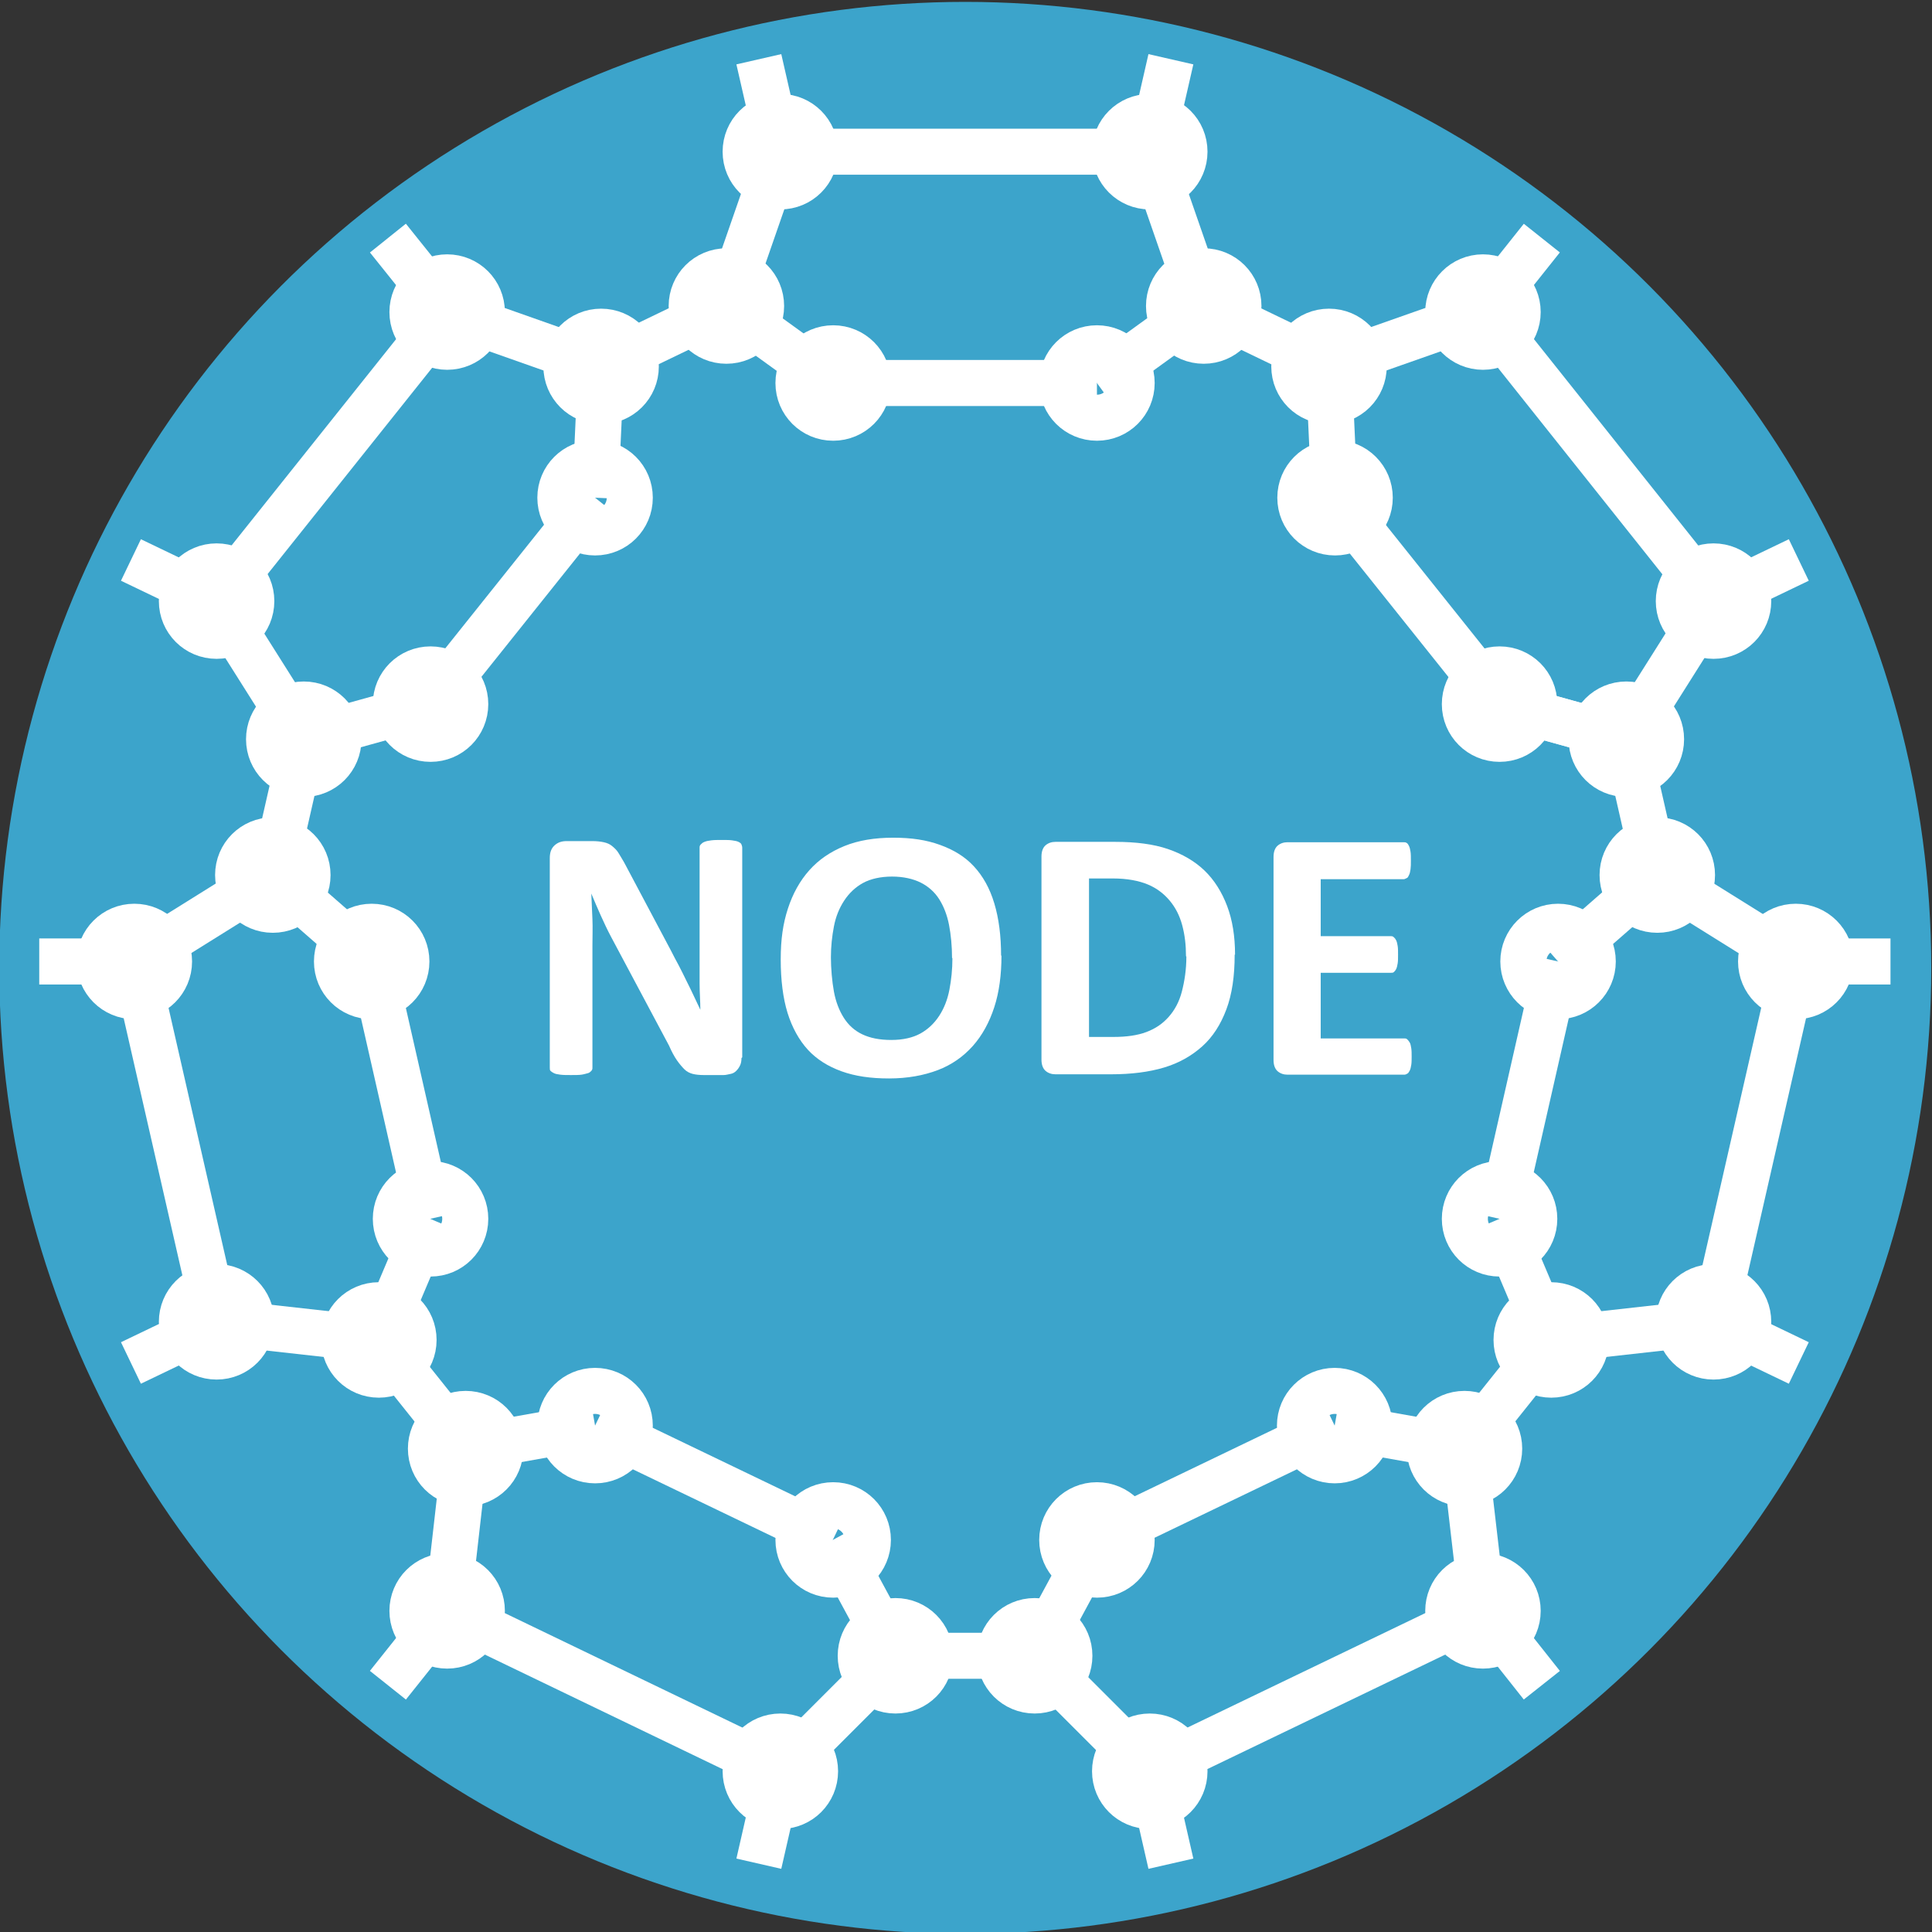 <?xml version="1.0" encoding="UTF-8"?>
<svg xmlns="http://www.w3.org/2000/svg" version="1.1" viewBox="0 0 512 512">
  <rect x="0" y="0" width="512" height="512" fill="#333333" stroke="none"/>
  <defs>
    <style>
      .cls-1 {
        fill: #3ca4cb;
      }

      .cls-2 {
        fill: none;
        stroke: #fff;
        stroke-miterlimit: 10;
        stroke-width: 12.2px;
      }

      .cls-3 {
        fill: #fff;
      }
    </style>
  </defs>
  <!-- Generator: Adobe Illustrator 28.6.0, SVG Export Plug-In . SVG Version: 1.2.0 Build 709)  -->
  <g>
    <g id="_レイヤー_1" data-name="レイヤー_1">
      <circle class="cls-1" cx="255.8" cy="256.5" r="256"/>
      <path class="cls-2" d="M201.7,81.1c0-5.1-4.1-9.2-9.2-9.2s-9.2,4.1-9.2,9.2,4.1,9.2,9.2,9.2,9.2-4.1,9.2-9.2Z"/>
      <path class="cls-2" d="M168.5,97.1c0-5.1-4.1-9.2-9.2-9.2s-9.2,4.1-9.2,9.2,4.1,9.2,9.2,9.2,9.2-4.1,9.2-9.2Z"/>
      <circle class="cls-2" cx="353.7" cy="377.8" r="9.2"/>
      <path class="cls-2" d="M397.3,383.9c0-5.1-4.1-9.2-9.2-9.2s-9.2,4.1-9.2,9.2,4.1,9.2,9.2,9.2,9.2-4.1,9.2-9.2Z"/>
      <path class="cls-2" d="M402.2,426.9c0-5.1-4.1-9.2-9.2-9.2s-9.2,4.1-9.2,9.2,4.1,9.2,9.2,9.2,9.2-4.1,9.2-9.2Z"/>
      <path class="cls-2" d="M313.9,469.4c0-5.1-4.1-9.2-9.2-9.2s-9.2,4.1-9.2,9.2,4.1,9.2,9.2,9.2,9.2-4.1,9.2-9.2Z"/>
      <path class="cls-2" d="M283.4,438.8c0-5.1-4.1-9.2-9.2-9.2s-9.2,4.1-9.2,9.2,4.1,9.2,9.2,9.2,9.2-4.1,9.2-9.2Z"/>
      <path class="cls-2" d="M299.9,408.1c0-5.1-4.1-9.2-9.2-9.2s-9.2,4.1-9.2,9.2,4.1,9.2,9.2,9.2,9.2-4.1,9.2-9.2Z"/>
      <path class="cls-2" d="M230,408.1c0-5.1-4.1-9.2-9.2-9.2s-9.2,4.1-9.2,9.2,4.1,9.2,9.2,9.2,9.2-4.1,9.2-9.2Z"/>
      <path class="cls-2" d="M246.5,438.8c0-5.1-4.1-9.2-9.2-9.2s-9.2,4.1-9.2,9.2,4.1,9.2,9.2,9.2,9.2-4.1,9.2-9.2Z"/>
      <path class="cls-2" d="M216,469.4c0-5.1-4.1-9.2-9.2-9.2s-9.2,4.1-9.2,9.2,4.1,9.2,9.2,9.2,9.2-4.1,9.2-9.2Z"/>
      <path class="cls-2" d="M127.7,426.9c0-5.1-4.1-9.2-9.2-9.2s-9.2,4.1-9.2,9.2,4.1,9.2,9.2,9.2,9.2-4.1,9.2-9.2Z"/>
      <path class="cls-2" d="M132.6,383.9c0-5.1-4.1-9.2-9.2-9.2s-9.2,4.1-9.2,9.2,4.1,9.2,9.2,9.2,9.2-4.1,9.2-9.2Z"/>
      <path class="cls-2" d="M166.9,377.8c0-5.1-4.1-9.2-9.2-9.2s-9.2,4.1-9.2,9.2,4.1,9.2,9.2,9.2,9.2-4.1,9.2-9.2Z"/>
      <circle class="cls-2" cx="412.9" cy="254.8" r="9.2"/>
      <path class="cls-2" d="M406.6,323c0-5.1-4.1-9.2-9.2-9.2s-9.2,4.1-9.2,9.2,4.1,9.2,9.2,9.2,9.2-4.1,9.2-9.2Z"/>
      <path class="cls-2" d="M420.3,355.1c0-5.1-4.1-9.2-9.2-9.2s-9.2,4.1-9.2,9.2,4.1,9.2,9.2,9.2,9.2-4.1,9.2-9.2Z"/>
      <path class="cls-2" d="M463.3,350.3c0-5.1-4.1-9.2-9.2-9.2s-9.2,4.1-9.2,9.2,4.1,9.2,9.2,9.2,9.2-4.1,9.2-9.2Z"/>
      <path class="cls-2" d="M485.1,254.8c0-5.1-4.1-9.2-9.2-9.2s-9.2,4.1-9.2,9.2,4.1,9.2,9.2,9.2,9.2-4.1,9.2-9.2Z"/>
      <path class="cls-2" d="M448.4,231.9c0-5.1-4.1-9.2-9.2-9.2s-9.2,4.1-9.2,9.2,4.1,9.2,9.2,9.2,9.2-4.1,9.2-9.2Z"/>
      <path class="cls-2" d="M127.7,82.7c0-5.1-4.1-9.2-9.2-9.2s-9.2,4.1-9.2,9.2,4.1,9.2,9.2,9.2,9.2-4.1,9.2-9.2Z"/>
      <path class="cls-2" d="M66.6,159.3c0-5.1-4.1-9.2-9.2-9.2s-9.2,4.1-9.2,9.2,4.1,9.2,9.2,9.2,9.2-4.1,9.2-9.2Z"/>
      <path class="cls-2" d="M66.6,350.3c0-5.1-4.1-9.2-9.2-9.2s-9.2,4.1-9.2,9.2,4.1,9.2,9.2,9.2,9.2-4.1,9.2-9.2Z"/>
      <path class="cls-2" d="M44.8,254.8c0-5.1-4.1-9.2-9.2-9.2s-9.2,4.1-9.2,9.2,4.1,9.2,9.2,9.2,9.2-4.1,9.2-9.2Z"/>
      <path class="cls-2" d="M406.6,186.6c0-5.1-4.1-9.2-9.2-9.2s-9.2,4.1-9.2,9.2,4.1,9.2,9.2,9.2,9.2-4.1,9.2-9.2Z"/>
      <path class="cls-2" d="M440.2,195.9c0-5.1-4.1-9.2-9.2-9.2s-9.2,4.1-9.2,9.2,4.1,9.2,9.2,9.2,9.2-4.1,9.2-9.2Z"/>
      <path class="cls-2" d="M463.3,159.3c0-5.1-4.1-9.2-9.2-9.2s-9.2,4.1-9.2,9.2,4.1,9.2,9.2,9.2,9.2-4.1,9.2-9.2Z"/>
      <circle class="cls-2" cx="393" cy="82.7" r="9.2"/>
      <path class="cls-2" d="M361.4,97.1c0-5.1-4.1-9.2-9.2-9.2s-9.2,4.1-9.2,9.2,4.1,9.2,9.2,9.2,9.2-4.1,9.2-9.2Z"/>
      <path class="cls-2" d="M363,131.9c0-5.1-4.1-9.2-9.2-9.2s-9.2,4.1-9.2,9.2,4.1,9.2,9.2,9.2,9.2-4.1,9.2-9.2Z"/>
      <path class="cls-2" d="M299.9,101.5c0-5.1-4.1-9.2-9.2-9.2s-9.2,4.1-9.2,9.2,4.1,9.2,9.2,9.2,9.2-4.1,9.2-9.2Z"/>
      <path class="cls-2" d="M328.2,81.1c0-5.1-4.1-9.2-9.2-9.2s-9.2,4.1-9.2,9.2,4.1,9.2,9.2,9.2,9.2-4.1,9.2-9.2Z"/>
      <path class="cls-2" d="M313.9,40.2c0-5.1-4.1-9.2-9.2-9.2s-9.2,4.1-9.2,9.2,4.1,9.2,9.2,9.2,9.2-4.1,9.2-9.2Z"/>
      <path class="cls-2" d="M216,40.2c0-5.1-4.1-9.2-9.2-9.2s-9.2,4.1-9.2,9.2,4.1,9.2,9.2,9.2,9.2-4.1,9.2-9.2Z"/>
      <path class="cls-2" d="M230,101.5c0-5.1-4.1-9.2-9.2-9.2s-9.2,4.1-9.2,9.2,4.1,9.2,9.2,9.2,9.2-4.1,9.2-9.2Z"/>
      <path class="cls-2" d="M166.9,131.9c0-5.1-4.1-9.2-9.2-9.2s-9.2,4.1-9.2,9.2,4.1,9.2,9.2,9.2,9.2-4.1,9.2-9.2Z"/>
      <path class="cls-2" d="M123.3,186.6c0-5.1-4.1-9.2-9.2-9.2s-9.2,4.1-9.2,9.2,4.1,9.2,9.2,9.2,9.2-4.1,9.2-9.2Z"/>
      <path class="cls-2" d="M107.7,254.8c0-5.1-4.1-9.2-9.2-9.2s-9.2,4.1-9.2,9.2,4.1,9.2,9.2,9.2,9.2-4.1,9.2-9.2Z"/>
      <path class="cls-2" d="M123.3,323c0-5.1-4.1-9.2-9.2-9.2s-9.2,4.1-9.2,9.2,4.1,9.2,9.2,9.2,9.2-4.1,9.2-9.2Z"/>
      <path class="cls-2" d="M109.6,355.1c0-5.1-4.1-9.2-9.2-9.2s-9.2,4.1-9.2,9.2,4.1,9.2,9.2,9.2,9.2-4.1,9.2-9.2Z"/>
      <path class="cls-2" d="M81.5,231.9c0-5.1-4.1-9.2-9.2-9.2s-9.2,4.1-9.2,9.2,4.1,9.2,9.2,9.2,9.2-4.1,9.2-9.2Z"/>
      <path class="cls-2" d="M89.7,195.9c0-5.1-4.1-9.2-9.2-9.2s-9.2,4.1-9.2,9.2,4.1,9.2,9.2,9.2,9.2-4.1,9.2-9.2Z"/>
      <line class="cls-2" x1="454" y1="159.3" x2="476.7" y2="148.4"/>
      <line class="cls-2" x1="72.3" y1="231.9" x2="35.6" y2="254.8"/>
      <line class="cls-2" x1="475.8" y1="254.8" x2="501" y2="254.8"/>
      <line class="cls-2" x1="476.7" y1="361.2" x2="454" y2="350.3"/>
      <line class="cls-2" x1="100.4" y1="355.1" x2="57.4" y2="350.3"/>
      <line class="cls-2" x1="157.7" y1="377.8" x2="220.7" y2="408.1"/>
      <line class="cls-2" x1="318.9" y1="81.1" x2="304.7" y2="40.2"/>
      <line class="cls-2" x1="159.3" y1="97.1" x2="157.7" y2="131.9"/>
      <line class="cls-2" x1="57.4" y1="159.3" x2="118.5" y2="82.7"/>
      <line class="cls-2" x1="393" y1="426.9" x2="408.6" y2="446.6"/>
      <line class="cls-2" x1="206.7" y1="40.2" x2="201.1" y2="15.7"/>
      <line class="cls-2" x1="118.5" y1="426.9" x2="102.8" y2="446.6"/>
      <polyline class="cls-2" points="353.7 377.8 290.7 408.1 274.1 438.8"/>
      <polyline class="cls-2" points="237.3 438.8 206.7 469.4 201.1 493.9"/>
      <polyline class="cls-2" points="80.5 195.9 57.4 159.3 34.7 148.4"/>
      <polyline class="cls-2" points="123.4 383.9 118.5 426.9 206.7 469.4"/>
      <polyline class="cls-2" points="397.4 323 412.9 254.8 412.9 254.8"/>
      <polyline class="cls-2" points="34.7 361.2 57.4 350.3 35.6 254.8 10.4 254.8"/>
      <polyline class="cls-2" points="352.1 97.1 318.9 81.1 290.7 101.5 290.7 101.5"/>
      <polyline class="cls-2" points="412.9 254.8 439.1 231.9 430.9 195.9 397.4 186.6 397.4 186.6 397.4 186.6 397.4 186.6 397.4 186.6 397.4 186.6 397.4 186.6"/>
      <polyline class="cls-2" points="102.8 63.1 118.5 82.7 118.5 82.7 159.3 97.1 192.5 81.1"/>
      <polyline class="cls-2" points="98.5 254.8 114 323 114 323 98.5 254.8 98.5 254.8 72.3 231.9 80.5 195.9 114 186.6 114 186.6 157.7 131.9 157.7 131.9 114 186.6 114 186.6"/>
      <polyline class="cls-2" points="310.3 15.7 304.7 40.2 206.7 40.2 192.5 81.1 220.7 101.5 290.7 101.5"/>
      <polyline class="cls-2" points="408.6 63.1 393 82.7 454 159.3 430.9 195.9 397.4 186.6 353.7 131.9 352.1 97.1 393 82.7"/>
      <polyline class="cls-2" points="439.1 231.9 475.8 254.8 454 350.3 411 355.1 397.4 323 397.4 323"/>
      <polyline class="cls-2" points="353.7 377.8 353.7 377.8 353.7 377.8 353.7 377.8 388 383.9 411 355.1"/>
      <polyline class="cls-2" points="304.7 469.4 274.1 438.8 237.3 438.8 220.7 408.1 220.7 408.1"/>
      <polyline class="cls-2" points="157.7 377.8 157.7 377.8 157.7 377.8 157.7 377.8 123.4 383.9 100.4 355.1 114 323"/>
      <polyline class="cls-2" points="388 383.9 393 426.9 304.7 469.4 310.3 493.9"/>
      <g>
        <path class="cls-3" d="M196.5,280.4c0,.7-.1,1.4-.4,2s-.6,1-1,1.4-.9.7-1.5.8-1.2.3-1.8.3h-5.3c-1.1,0-2.1-.1-2.9-.3s-1.6-.6-2.2-1.2-1.3-1.4-2-2.4-1.4-2.3-2.1-3.9l-15.4-28.9c-.9-1.7-1.8-3.6-2.7-5.6s-1.7-3.9-2.5-5.8h0c.1,2.3.2,4.6.3,6.8s0,4.6,0,7v32.3c0,.3,0,.6-.3.9s-.5.5-.9.6-1,.3-1.7.4-1.7.1-2.8.1-2,0-2.8-.1-1.3-.2-1.7-.4-.7-.4-.9-.6-.2-.5-.2-.9v-55.5c0-1.5.4-2.6,1.3-3.4s1.9-1.1,3.2-1.1h6.7c1.2,0,2.2.1,3.1.3s1.6.5,2.2,1,1.3,1.1,1.8,2,1.2,1.9,1.8,3.1l12,22.6c.7,1.4,1.4,2.7,2.1,4s1.3,2.6,2,4,1.3,2.6,1.9,3.9,1.2,2.5,1.8,3.8h0c0-2.2-.2-4.5-.2-7s0-4.7,0-6.9v-29c0-.3,0-.6.3-.9s.5-.5,1-.7,1-.3,1.8-.4,1.7-.1,2.8-.1,2,0,2.7.1,1.3.2,1.7.4.7.4.8.7.2.5.2.9v55.5Z"/>
        <path class="cls-3" d="M265.4,253.2c0,5.1-.6,9.7-1.9,13.7s-3.2,7.5-5.7,10.3-5.6,5-9.3,6.4-8,2.2-12.9,2.2-9-.6-12.6-1.9-6.6-3.2-8.9-5.7-4.2-5.9-5.4-9.8-1.8-8.7-1.8-14.1.6-9.5,1.9-13.5,3.2-7.4,5.7-10.2,5.6-4.9,9.3-6.4,8-2.2,12.9-2.2,8.8.6,12.4,1.9,6.6,3.1,9,5.7,4.2,5.8,5.4,9.8,1.8,8.6,1.8,13.9ZM252.3,253.9c0-3.2-.3-6.2-.8-8.8s-1.4-4.9-2.6-6.8-2.9-3.4-4.9-4.4-4.6-1.6-7.6-1.6-5.7.6-7.7,1.7-3.7,2.7-5,4.7-2.2,4.2-2.7,6.8-.8,5.3-.8,8.2.3,6.4.8,9.1,1.4,5,2.6,6.9,2.8,3.4,4.9,4.4,4.6,1.5,7.7,1.5,5.7-.6,7.7-1.7,3.7-2.7,5-4.7,2.2-4.3,2.7-6.9.8-5.4.8-8.4Z"/>
        <path class="cls-3" d="M327.2,253c0,5.7-.7,10.5-2.2,14.5s-3.6,7.3-6.4,9.8-6.1,4.4-10.1,5.6-8.7,1.8-14.1,1.8h-14.7c-1,0-1.9-.3-2.6-.9s-1.1-1.6-1.1-3v-53.8c0-1.4.4-2.4,1.1-3s1.6-.9,2.6-.9h15.8c5.5,0,10.2.6,14,1.9s7.1,3.2,9.7,5.7,4.6,5.7,6,9.4,2.1,8,2.1,12.9ZM314.3,253.4c0-2.9-.3-5.6-1-8.2s-1.8-4.7-3.3-6.5-3.4-3.3-5.8-4.3-5.5-1.6-9.3-1.6h-6.3v42h6.5c3.4,0,6.3-.4,8.7-1.3s4.3-2.2,5.9-4,2.8-4,3.5-6.7,1.2-5.8,1.2-9.3Z"/>
        <path class="cls-3" d="M374.1,279.9c0,.9,0,1.7-.1,2.3s-.2,1.1-.4,1.5-.4.7-.6.8-.5.3-.8.3h-31c-1,0-1.9-.3-2.6-.9s-1.1-1.6-1.1-3v-53.8c0-1.4.4-2.4,1.1-3s1.6-.9,2.6-.9h30.8c.3,0,.5,0,.8.2s.4.4.6.8.3.9.4,1.5.1,1.4.1,2.4,0,1.6-.1,2.3-.2,1.1-.4,1.5-.3.7-.6.8-.5.3-.8.3h-22v15.1h18.6c.3,0,.5,0,.8.3s.4.4.6.8.3.9.4,1.5.1,1.4.1,2.3,0,1.7-.1,2.3-.2,1.1-.4,1.5-.4.6-.6.8-.5.2-.8.2h-18.6v17.4h22.2c.3,0,.5,0,.8.3s.4.5.6.8.3.9.4,1.5.1,1.4.1,2.3Z"/>
      </g>
    </g>
  </g>
</svg>
